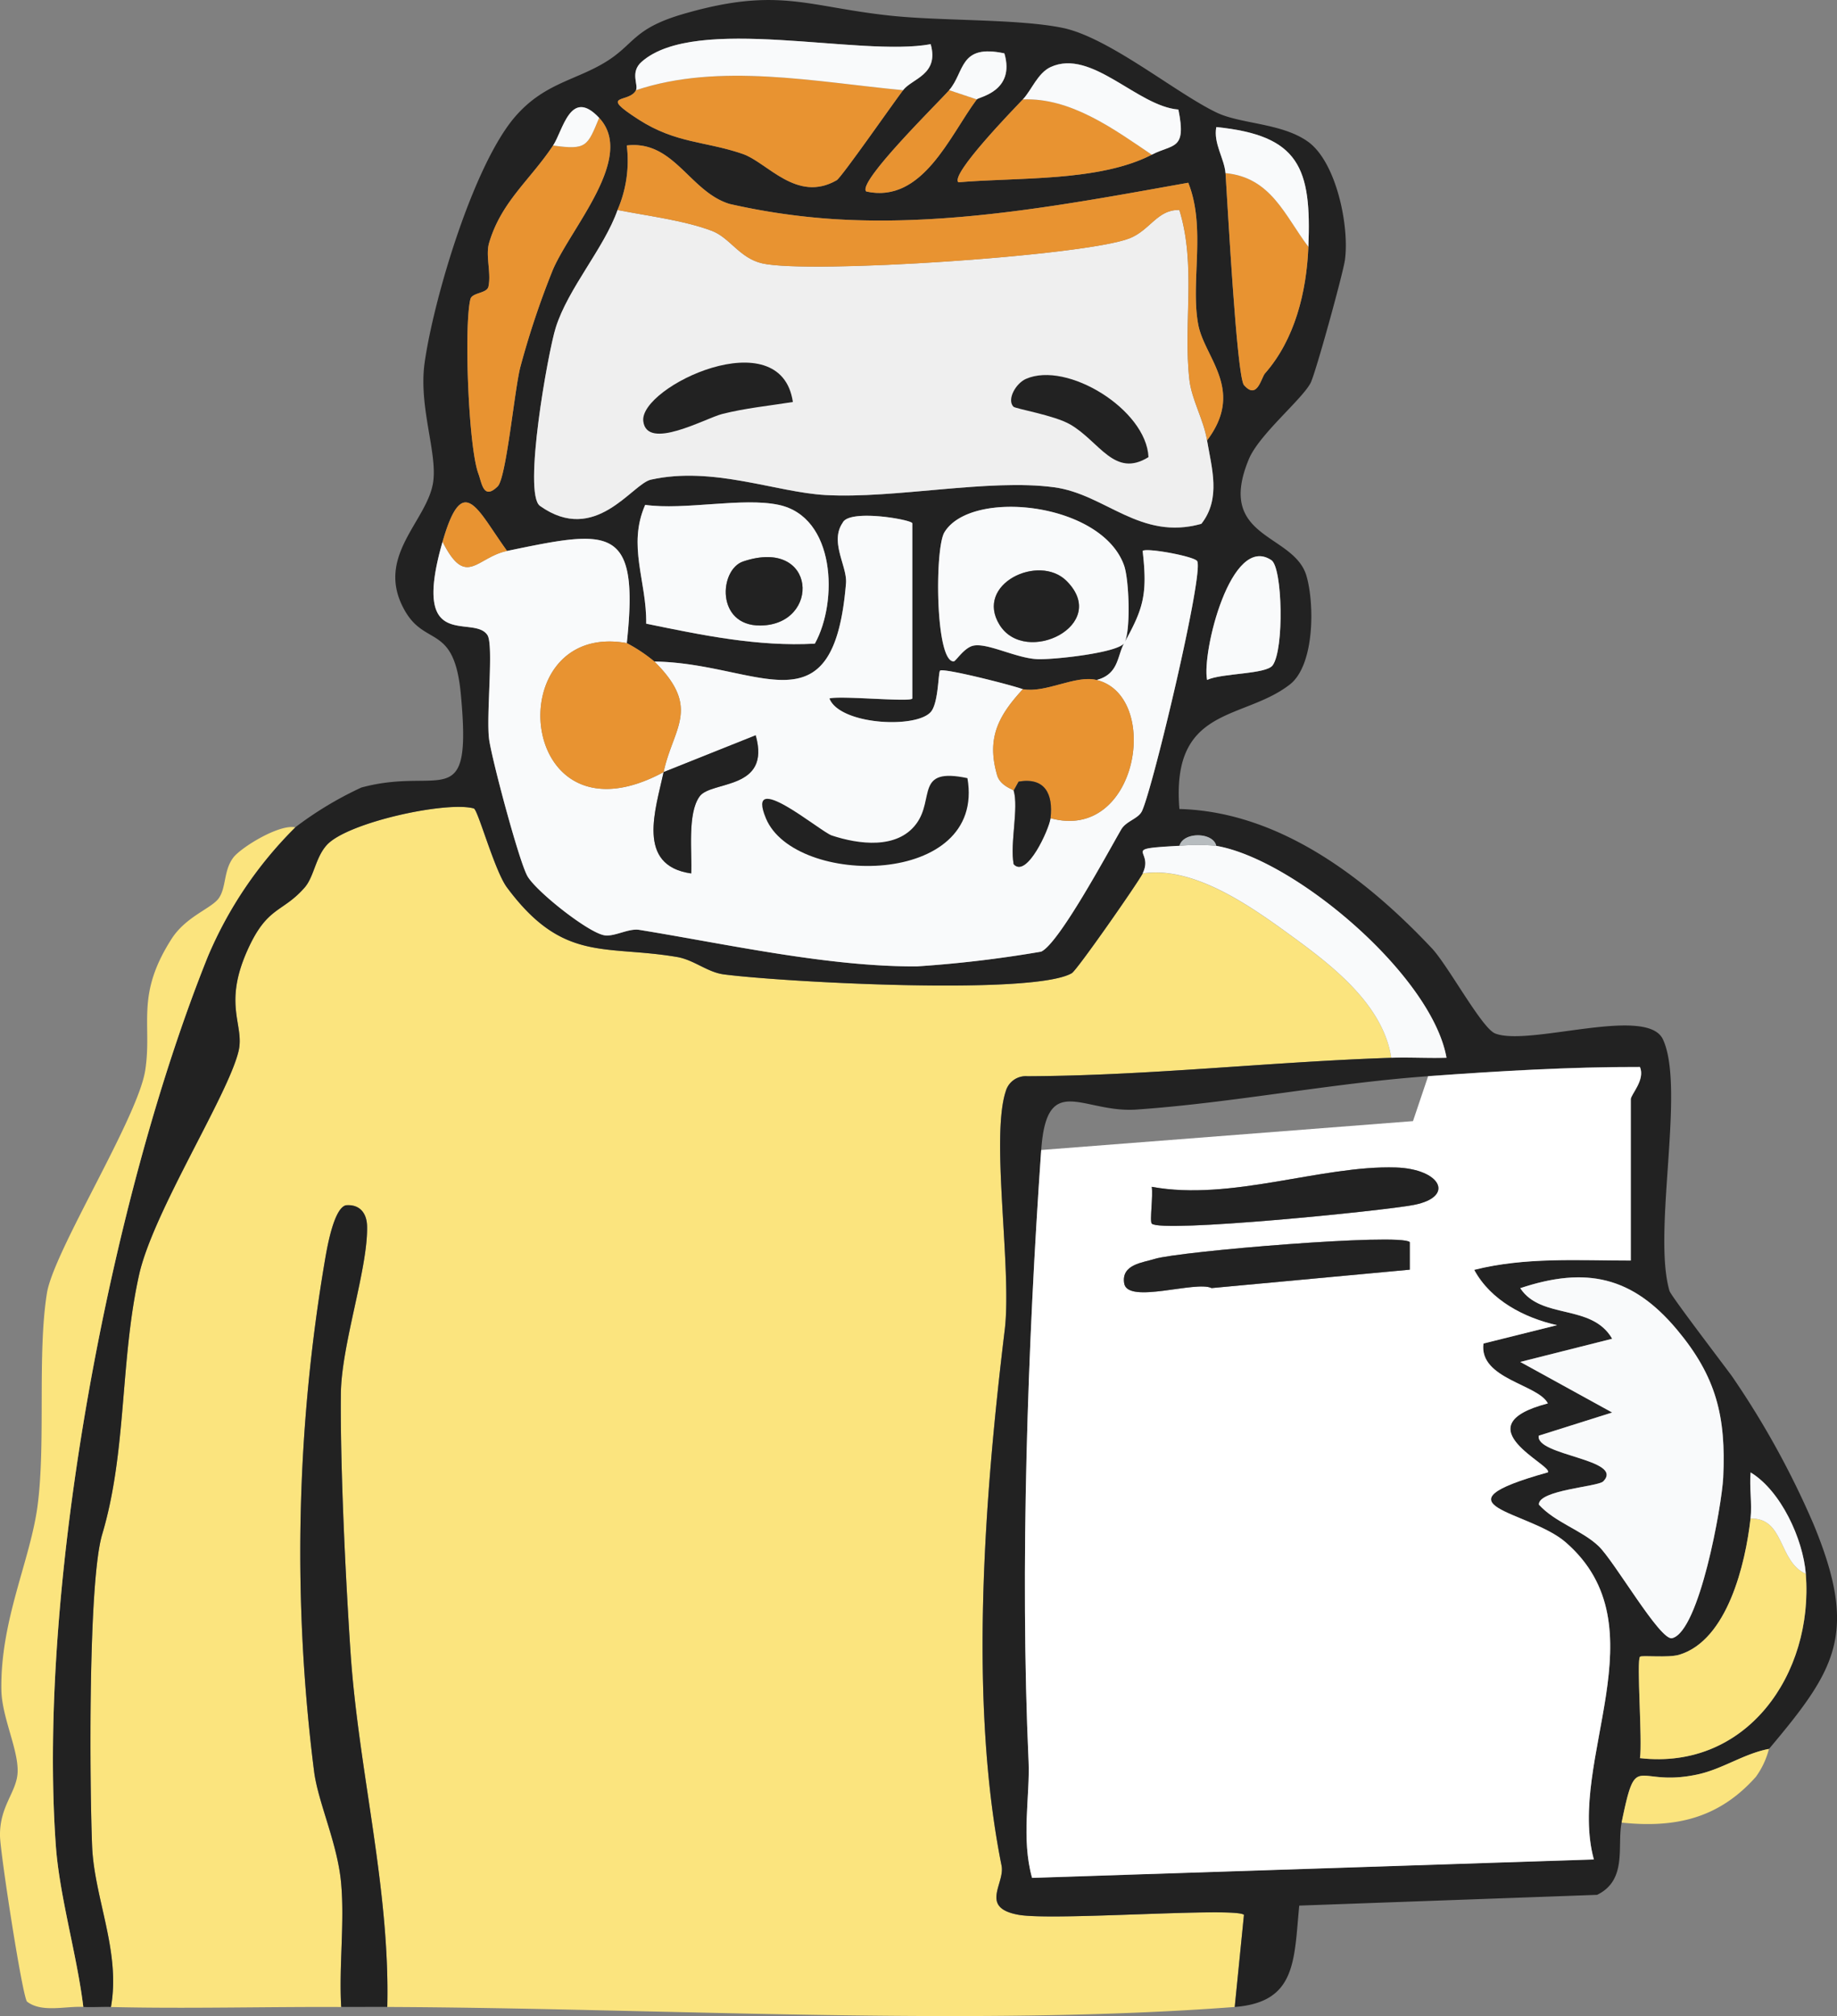 <svg xmlns="http://www.w3.org/2000/svg" width="182.283" height="199.999" viewBox="0 0 182.283 199.999">
  <rect x="0" y="0" width="182.283" height="199.999" fill="#808080" stroke="none"/>
  <g id="グループ_22502" data-name="グループ 22502" transform="translate(0 0)">
    <g id="グループ_22503" data-name="グループ 22503">
      <path id="パス_42024" data-name="パス 42024" d="M11.454,203.078c.983-5.506-1.663-10.782-1.871-15.977-.241-6.03-.411-26.166,1-30.9,2.458-8.259,1.753-17.159,3.661-25.748,1.382-6.218,8.79-17.746,9.866-22.17.634-2.607-1.574-4.547.889-10.042,1.972-4.4,3.459-3.683,5.671-6.211.933-1.066,1.062-2.951,2.19-4.209,2.02-2.252,11.905-4.393,14.6-3.641.41.114,2.056,6.175,3.289,7.835,5.561,7.49,9.694,5.679,16.87,6.9,1.7.289,3.013,1.518,4.666,1.73,6.04.776,30.7,2.1,34.511-.121.524-.306,6.584-9,7.028-9.884,5-.757,10.55,3.127,14.54,6.025,4.043,2.938,9.311,6.87,10.138,12.258-12.054.4-24.027,1.776-36.105,1.827a2.062,2.062,0,0,0-2.156,1.5c-1.518,4.638.631,17.649-.1,23.67-1.985,16.368-3.6,36.756-.314,53.146.358,1.788-2.223,4.156,1.663,4.872,3.436.633,21.6-.783,22.389.009l-.915,9.138c-26.045,1.978-57.459.1-84.089,0,.279-11.8-2.864-23.471-3.648-35.2-.493-7.39-1.031-18.461-.957-25.632.05-4.9,2.712-12.466,2.6-16.645-.035-1.308-.765-2.162-2.093-2.048-1.172.264-1.841,4.032-2.054,5.268a172.918,172.918,0,0,0-1.108,50.9c.392,3.073,2.316,7.107,2.678,11.035.367,3.982-.227,8.3.013,12.327-7.6-.037-15.258.179-22.85,0" transform="translate(-0.446 -3.979)" fill="#fbe47e"/>
      <path id="パス_42025" data-name="パス 42025" d="M29.55,82.083a35.334,35.334,0,0,1,6.562-3.952c7.973-2.169,11.019,2.84,9.873-9.3-.654-6.924-3.463-4.66-5.514-8.183C37.3,55.2,42.766,51.676,43.257,47.722c.368-2.955-1.471-7.426-.858-11.757.9-6.336,4.88-19.762,9.068-24.493,2.8-3.165,5.792-3.48,8.738-5.229,3.059-1.816,2.766-3.387,7.922-4.875,9.385-2.709,12.192-.7,20.462.183,5.111.548,12.629.307,17.074,1.206,4.622.935,11.269,6.48,15.344,8.421,2.393,1.139,6.421,1.02,9.021,2.862,2.844,2.014,4.145,8.421,3.689,11.749-.182,1.326-2.919,11.261-3.407,12.2-.859,1.648-5.111,5.12-6.126,7.56-3.316,7.96,4.477,7.323,5.717,11.588.808,2.781.81,8.851-1.65,10.769-4.622,3.6-11.8,2.075-10.96,12.352,9.937.265,18.529,6.889,25.043,13.81,1.637,1.74,4.958,7.94,6.293,8.462,3.363,1.313,15.068-2.822,16.648.59,2.243,4.844-1.07,19.139.649,24.948.149.5,5.247,7.166,6.2,8.467a85.639,85.639,0,0,1,8.106,14.709c4.463,10.812,2.208,14.362-4.435,22.263-2.483.469-4.6,1.994-7.066,2.529-6.262,1.358-6.052-2.582-7.558,4.784-.469,2.29.612,5.687-2.436,7.163l-29.552,1.066c-.524,5.431-.268,9.589-6.4,10.055l.915-9.138c-.792-.792-18.954.624-22.389-.009-3.887-.715-1.305-3.084-1.663-4.872-3.284-16.391-1.671-36.778.314-53.146.73-6.022-1.418-19.032.1-23.67a2.063,2.063,0,0,1,2.157-1.5c12.079-.051,24.05-1.429,36.1-1.827,1.82-.06,3.662.05,5.48,0-1.444-8.152-15.033-19.677-22.845-21.021-.3-1.367-3.278-1.424-3.656,0-6.032.327-2.456.355-3.656,2.742-.443.882-6.5,9.579-7.027,9.885-3.809,2.221-28.472.9-34.512.121-1.653-.212-2.965-1.441-4.666-1.73-7.176-1.217-11.31.593-16.87-6.9-1.233-1.66-2.879-7.721-3.288-7.835-2.7-.752-12.58,1.389-14.6,3.641-1.127,1.257-1.257,3.143-2.19,4.209-2.212,2.528-3.7,1.813-5.67,6.211-2.464,5.495-.255,7.434-.89,10.042-1.076,4.424-8.484,15.951-9.866,22.17-1.908,8.589-1.2,17.489-3.662,25.748-1.41,4.738-1.241,24.874-1,30.9.208,5.195,2.854,10.47,1.871,15.977-.912-.022-1.833.046-2.743,0C7.91,193.975,6.16,188.121,5.8,183.087,3.956,157.258,11.214,118.949,20.885,94.9A39.946,39.946,0,0,1,29.55,82.083M89.874,8.948c.89-1.163,3.594-1.529,2.738-4.566C85.544,5.687,69.319,1.391,63.935,6.126c-1.186,1.043-.3,2.29-.568,2.822-.66,1.332-3.858.264.28,2.92,3.7,2.375,6.623,2.131,10.309,3.4,2.459.848,5.363,4.887,9.326,2.611.481-.276,5.6-7.636,6.591-8.934m4.571,0c-.958,1.113-9.216,9.191-8.222,10.051,5.59,1.225,8.287-5.562,10.964-9.137.181-.241,3.845-.784,2.738-4.566-4.5-.957-3.907,1.826-5.48,3.651m7.312.915c-.955,1.009-7.241,7.473-6.393,8.223,5.894-.509,13.973-.038,19.19-2.738,2.127-1.1,3.469-.406,2.637-4.479-4.084-.325-8.606-6.076-12.67-4.218-1.283.587-1.918,2.321-2.764,3.212M55.142,14.433c-2.293,3.448-5.136,5.569-6.347,9.661-.375,1.269.233,3-.068,4.341-.156.693-1.626.566-1.792,1.253-.642,2.669-.193,14.652.795,17.3.352.946.494,2.658,1.916,1.265.863-.846,1.681-9.778,2.267-11.912a83.821,83.821,0,0,1,3.212-9.585c1.824-4.231,8.236-11.165,4.588-15.067-2.846-3.043-3.584,1.259-4.571,2.743m66.723,2.743c.2,2.936,1.112,20.2,1.834,21.03,1.317,1.515,1.705-.732,2.088-1.166,2.967-3.369,4.121-8.088,4.3-12.55.321-7.824-.894-11.057-9.134-11.88-.309,1.6.81,3.154.908,4.567M61.54,20.833c-1.322,3.78-4.914,7.773-6.138,11.687-.767,2.456-3.269,16.451-1.556,17.67,5.506,3.917,9.128-2.188,11.01-2.605C71,46.221,77.248,48.836,82.173,49.112c6.892.387,16.222-1.646,22.7-.769,5.092.69,8.521,5.328,14.6,3.625,1.969-2.5,1.025-5.521.564-8.28,3.769-5-.243-8.16-.875-11.47-.8-4.2.8-9.615-.995-14.09-11.418,2.037-23.411,4.352-35.138,3.611A66.085,66.085,0,0,1,72.653,20.23c-3.967-1.209-5.506-6.344-10.2-5.8a12.328,12.328,0,0,1-.918,6.4M44.174,53.744c-3.209,11.165,3.06,7.135,4.453,9.261.647.989-.146,8.025.168,10.344.265,1.958,2.96,12.083,3.8,13.567.864,1.523,6.11,5.676,7.682,5.878,1.016.131,2.349-.719,3.437-.542,8.675,1.409,18.723,3.671,27.531,3.621A118.342,118.342,0,0,0,103.57,94.41c1.761-.784,6.625-9.846,7.946-12.119.494-.85,1.7-1.055,2.063-1.83,1.083-2.291,6.2-23.762,5.469-24.8-.329-.473-5.061-1.346-5.405-1,.507,4.353.05,5.752-1.833,9.143.654-.991.514-6.235-.013-7.714-2.239-6.267-15.2-7.625-17.827-3.273-.975,1.617-.908,12.874.929,12.8.207-.009,1.033-1.378,1.96-1.562,1.417-.281,4.194,1.229,6.291,1.338,1.6.082,8.028-.627,8.66-1.586-.709,1.277-.519,3.073-2.742,3.656-2.11-.512-5.006,1.323-7.312.915-1.142-.42-7.927-2.142-8.217-1.836-.179.191-.151,3.01-.839,3.993-1.257,1.8-9.093,1.426-10.138-1.235,1.02-.318,8.226.4,8.226-.01V51.915c0-.356-6.272-1.462-6.912-.051-1.308,1.9.469,4.32.332,5.995-1.234,15.075-8.619,7.917-19.012,7.77A15.685,15.685,0,0,0,62.454,63.8c1.285-11.873-1.737-11.247-11.882-9.142-2.965-4.094-4.371-7.965-6.4-.914m33.361-3.657c-3.59-.767-9.352.552-13.253,0-1.782,4.056.162,7.576.1,11.786,5.513,1.133,11.054,2.295,16.736,1.981,2.325-4.2,2.043-12.565-3.583-13.767m48.889,5.489c-4.013-2.7-6.935,9.183-6.381,11.878,1.467-.691,5.834-.541,6.5-1.444,1.159-1.574.984-9.691-.119-10.433m15.549,51.19c-9.6.69-19.321,2.641-28.946,3.31-5.306.369-8.892-3.838-9.443,4-1.347,19.2-2.114,41.547-1.253,60.636.154,3.43-.754,7.672.347,11.577l55.744-1.827c-2.685-9.89,6.836-23.108-2.8-31.469-3.647-3.162-13.62-3.62-1.764-6.932.558-.7-8.627-4.594,0-6.841-.954-1.9-6.849-2.424-6.389-5.942l7.3-1.821c-3.243-.723-6.582-2.46-8.218-5.487,5.09-1.283,10.322-.92,15.538-.924v-16c0-.465,1.451-1.918.91-3.2-6.989-.02-14.059.41-21.018.909m17.364,40.212c-.523.527-6.437.847-6.377,2.3,1.6,1.774,4.247,2.526,5.921,4.115,1.579,1.5,6.119,9.427,7.3,9.137,2.708-.664,4.939-13.2,5.07-15.956.284-6.023-.68-9.991-4.6-14.668-4.4-5.251-9-6.282-15.538-4.1,2.079,3.157,7.088,1.494,9.12,5.017l-9.12,2.3,9.12,5.017-7.287,2.3c-.344,1.99,8.586,2.33,6.388,4.547m14.627,3.67c-.5,4.483-2.287,12.073-7.076,13.515-1.095.33-3.709.03-3.891.2-.366.345.257,8.42-.006,10.057,10.558,1.216,17.244-8.314,16.457-18.288-.273-3.454-2.478-8.239-5.475-10.056-.137,1.5.157,3.082-.01,4.571" transform="translate(-0.261 0)" fill="#222"/>
      <path id="パス_42026" data-name="パス 42026" d="M29.288,86.162a39.946,39.946,0,0,0-8.665,12.817C10.952,123.029,3.7,161.337,5.539,187.165c.359,5.035,2.109,10.889,2.727,16.013-1.789-.09-4.145.6-5.59-.53C2.191,201.971.028,187.924,0,186.213c-.047-2.967,1.66-4.34,1.747-6.3.1-2.246-1.566-5.459-1.611-8.185-.115-6.939,2.9-12.891,3.6-18.334.81-6.249-.045-14.969.919-21.021.663-4.16,9.024-17.381,9.756-22.116.71-4.594-1-7.4,2.619-13.042,1.426-2.22,3.935-3,4.669-4.013.767-1.063.47-2.757,1.454-4.049.752-.987,4.506-3.318,6.132-3" transform="translate(0 -4.079)" fill="#fbe47e"/>
      <path id="パス_42027" data-name="パス 42027" d="M39.91,205.043c-1.523-.006-3.047.008-4.57,0-.24-4.026.353-8.345-.014-12.327-.362-3.929-2.284-7.962-2.678-11.035a172.951,172.951,0,0,1,1.108-50.9c.213-1.237.882-5,2.055-5.268,1.328-.114,2.057.74,2.093,2.048.114,4.179-2.548,11.742-2.6,16.645-.073,7.171.465,18.242.958,25.632.783,11.734,3.927,23.4,3.647,35.2" transform="translate(-1.481 -5.944)" fill="#222"/>
      <path id="パス_42028" data-name="パス 42028" d="M183.53,182.128a8.11,8.11,0,0,1-1.3,2.774c-3.659,4.113-7.961,5.1-13.321,4.539,1.506-7.365,1.3-3.426,7.558-4.784,2.469-.535,4.583-2.061,7.066-2.529" transform="translate(-7.999 -8.626)" fill="#fbe47e"/>
      <path id="パス_42029" data-name="パス 42029" d="M122.67,88.079a19.937,19.937,0,0,1,3.656,0c7.813,1.345,21.4,12.87,22.845,21.022-1.818.054-3.66-.055-5.48,0-.827-5.387-6.094-9.321-10.137-12.259-3.99-2.9-9.536-6.783-14.541-6.025,1.2-2.386-2.376-2.416,3.656-2.743" transform="translate(-5.637 -4.167)" fill="#f9fafb"/>
      <path id="パス_42030" data-name="パス 42030" d="M146.768,112.029c6.959-.5,14.029-.929,21.017-.909.541,1.277-.909,2.73-.909,3.2v16c-5.216,0-10.448-.359-15.538.924,1.637,3.027,4.976,4.764,8.218,5.487l-7.3,1.821c-.459,3.517,5.437,4.046,6.389,5.942-8.624,2.246.56,6.136,0,6.841-11.855,3.312-1.881,3.771,1.765,6.932,9.64,8.36.119,21.578,2.8,31.469l-55.744,1.827c-1.1-3.906-.193-8.148-.348-11.577-.86-19.088-.094-41.44,1.254-60.636l36.893-2.865Zm-27.425,14.623c.9.946,23.014-1.261,26.021-1.856,4.116-.814,2.637-3.565-1.795-3.71-7.333-.24-16.383,3.37-24.227,1.918.151.885-.223,3.414,0,3.648m25.6,1.837c-.875-.92-22.921.916-25.3,1.666-1.185.373-3.348.536-3.035,2.43.345,2.092,7.112-.3,8.672.464l19.663-1.825Z" transform="translate(-5.056 -5.263)" fill="#fff"/>
      <path id="パス_42031" data-name="パス 42031" d="M113.688,66.3c1.881-3.39,2.339-4.79,1.833-9.143.345-.346,5.076.528,5.405,1,.726,1.044-4.386,22.515-5.47,24.806-.367.775-1.569.98-2.062,1.829-1.321,2.273-6.185,11.335-7.947,12.119a118.324,118.324,0,0,1-12.324,1.461c-8.808.051-18.856-2.211-27.531-3.621-1.088-.176-2.421.674-3.437.543-1.572-.2-6.818-4.355-7.682-5.878-.841-1.484-3.536-11.61-3.8-13.568-.313-2.318.479-9.355-.168-10.343-1.392-2.125-7.661,1.9-4.453-9.262,2.342,4.655,3.361,1.544,6.4.915,10.146-2.105,13.167-2.731,11.883,9.142C51.56,64.03,53.291,87.032,67.987,79.1c-.787,3.7-2.772,9.27,2.737,10.051.1-2.092-.4-5.938.835-7.639,1.151-1.591,7.117-.573,5.563-6.065L67.987,79.1c.941-4.421,3.775-6.339-.914-10.971,10.392.148,17.778,7.306,19.012-7.769.137-1.676-1.64-4.093-.332-5.995.64-1.412,6.912-.3,6.912.051V71.784c0,.412-7.2-.309-8.225.01,1.045,2.661,8.881,3.033,10.138,1.235.688-.983.66-3.8.839-3.993.289-.307,7.073,1.415,8.217,1.835-2.4,2.609-3.629,4.819-2.554,8.538.31,1.068,1.608,1.412,1.639,1.519.521,1.719-.381,5.268.006,7.31,1.3,1.433,3.527-3.5,3.651-4.567,8.715,2.41,11.026-12.148,4.57-13.712,2.223-.583,2.033-2.38,2.743-3.657-.634.96-7.061,1.669-8.66,1.586-2.1-.109-4.875-1.618-6.291-1.337-.927.184-1.754,1.554-1.96,1.561-1.837.076-1.9-11.182-.929-12.8,2.626-4.352,15.588-2.994,17.826,3.273.529,1.479.667,6.724.014,7.714m-5.718-6.166c-2.74-2.733-9.153.3-6.646,4.355,2.567,4.148,11.022.011,6.646-4.355" transform="translate(-2.138 -2.5)" fill="#f9fafb"/>
      <path id="パス_42032" data-name="パス 42032" d="M63.913,21.868c2.918.578,6.628,1.034,9.355,2.07,1.8.683,2.745,2.705,5,3.225,4.644,1.07,31.989-.732,36.442-2.481,2.055-.808,2.768-2.877,4.949-2.811,1.695,5.49.364,11.266.994,16.832.226,1.989,1.4,3.921,1.755,6.02.461,2.759,1.4,5.782-.565,8.28-6.073,1.7-9.5-2.935-14.594-3.624-6.482-.878-15.812,1.155-22.705.768-4.924-.276-11.17-2.89-17.317-1.527-1.881.417-5.5,6.522-11.01,2.605-1.713-1.219.789-15.215,1.557-17.67,1.224-3.914,4.816-7.908,6.138-11.688" transform="translate(-2.635 -1.036)" fill="#efefef"/>
      <path id="パス_42033" data-name="パス 42033" d="M166.574,153.278c2.2-2.217-6.732-2.557-6.388-4.547l7.287-2.3-9.12-5.017,9.12-2.3c-2.031-3.523-7.041-1.86-9.12-5.017,6.535-2.181,11.136-1.15,15.538,4.1,3.921,4.676,4.885,8.645,4.6,14.668-.13,2.76-2.362,15.292-5.07,15.956-1.183.291-5.723-7.636-7.3-9.137-1.674-1.589-4.321-2.342-5.921-4.115-.059-1.452,5.855-1.772,6.377-2.3" transform="translate(-7.5 -6.3)" fill="#f9fafb"/>
      <path id="パス_42034" data-name="パス 42034" d="M64.325,21.548a12.327,12.327,0,0,0,.918-6.4c4.689-.547,6.227,4.588,10.2,5.8a66.09,66.09,0,0,0,10.375,1.507c11.728.741,23.72-1.574,35.139-3.61,1.791,4.476.192,9.892.995,14.09.632,3.309,4.642,6.465.875,11.469-.351-2.1-1.529-4.031-1.755-6.02-.63-5.566.7-11.342-.994-16.832-2.181-.066-2.894,2-4.949,2.811-4.454,1.749-31.8,3.55-36.442,2.481-2.258-.519-3.206-2.542-5-3.225-2.727-1.036-6.437-1.492-9.355-2.07" transform="translate(-3.046 -0.715)" fill="#e89331"/>
      <path id="パス_42035" data-name="パス 42035" d="M187.27,163.621c.788,9.974-5.9,19.5-16.456,18.288.263-1.637-.359-9.712.006-10.057.181-.171,2.8.129,3.891-.2,4.788-1.442,6.574-9.032,7.075-13.515,3.4-.082,2.739,4.28,5.484,5.485" transform="translate(-8.085 -7.489)" fill="#fbe47e"/>
      <path id="パス_42036" data-name="パス 42036" d="M61.756,12.272c3.648,3.9-2.764,10.836-4.588,15.066a83.646,83.646,0,0,0-3.211,9.586c-.586,2.134-1.4,11.066-2.268,11.912-1.421,1.393-1.562-.32-1.916-1.265-.988-2.65-1.436-14.633-.794-17.3.165-.686,1.636-.559,1.791-1.252.3-1.341-.307-3.072.069-4.342,1.211-4.091,4.053-6.212,6.347-9.66,3.33.476,3.408.058,4.57-2.743" transform="translate(-2.305 -0.581)" fill="#e89331"/>
      <path id="パス_42037" data-name="パス 42037" d="M80.42,52.565c5.626,1.2,5.908,9.569,3.583,13.767-5.682.314-11.223-.848-16.736-1.981.062-4.21-1.882-7.73-.1-11.786,3.9.552,9.664-.767,13.253,0m-3.527,5.613c-2.392.8-2.729,6.391,1.7,6.356,6.03-.049,5.632-8.807-1.7-6.356" transform="translate(-3.145 -2.478)" fill="#f9fafb"/>
      <path id="パス_42038" data-name="パス 42038" d="M92.661,9.322c-.991,1.3-6.111,8.657-6.592,8.934-3.963,2.275-6.868-1.763-9.326-2.611-3.686-1.272-6.608-1.028-10.308-3.4-4.138-2.657-.94-1.589-.28-2.92,8.277-2.771,17.843-.816,26.506,0" transform="translate(-3.048 -0.374)" fill="#e89331"/>
      <path id="パス_42039" data-name="パス 42039" d="M64.859,66.963A15.757,15.757,0,0,1,67.6,68.791c4.689,4.632,1.856,6.549.915,10.971-14.7,7.935-16.426-15.068-3.656-12.8" transform="translate(-2.666 -3.164)" fill="#e89331"/>
      <path id="パス_42040" data-name="パス 42040" d="M113.707,70.805c6.455,1.564,4.145,16.122-4.57,13.713.282-2.415-.571-4.076-3.167-3.627l-.49.884c-.032-.108-1.331-.452-1.639-1.519-1.075-3.718.154-5.928,2.553-8.537,2.306.409,5.2-1.426,7.312-.915" transform="translate(-4.899 -3.349)" fill="#e89331"/>
      <path id="パス_42042" data-name="パス 42042" d="M135.875,25.343c-.183,4.462-1.337,9.181-4.3,12.55-.384.434-.773,2.68-2.089,1.166-.721-.831-1.629-18.093-1.833-21.03,4.538.432,5.881,4.215,8.226,7.313" transform="translate(-6.046 -0.854)" fill="#e89331"/>
      <path id="パス_42043" data-name="パス 42043" d="M66.24,9.139c.264-.532-.618-1.779.568-2.822,5.383-4.737,21.609-.439,28.676-1.744.855,3.037-1.849,3.4-2.738,4.566-8.663-.816-18.229-2.771-26.506,0" transform="translate(-3.134 -0.191)" fill="#f9fafb"/>
      <path id="パス_42044" data-name="パス 42044" d="M119.015,15.837c-5.216,2.7-13.3,2.229-19.19,2.738-.848-.75,5.438-7.214,6.394-8.223,4.751-.2,9.021,2.935,12.8,5.485" transform="translate(-4.724 -0.49)" fill="#e89331"/>
      <path id="パス_42045" data-name="パス 42045" d="M132.114,58.319c1.1.742,1.278,8.86.119,10.433-.665.9-5.033.754-6.5,1.444-.554-2.694,2.368-14.576,6.381-11.878" transform="translate(-5.952 -2.743)" fill="#f9fafb"/>
      <path id="パス_42046" data-name="パス 42046" d="M106.541,10.175c.846-.892,1.479-2.625,2.764-3.212,4.063-1.858,8.586,3.893,12.669,4.218.833,4.073-.51,3.378-2.637,4.479-3.775-2.55-8.045-5.682-12.8-5.485" transform="translate(-5.046 -0.312)" fill="#f9fafb"/>
      <path id="パス_42047" data-name="パス 42047" d="M127.6,17.8c-.1-1.413-1.217-2.966-.908-4.567,8.24.823,9.455,4.056,9.134,11.88-2.345-3.1-3.688-6.882-8.226-7.313" transform="translate(-5.998 -0.627)" fill="#f9fafb"/>
      <path id="パス_42048" data-name="パス 42048" d="M101.195,10.308c-2.677,3.574-5.374,10.362-10.964,9.137-.995-.86,7.264-8.939,8.222-10.051Z" transform="translate(-4.269 -0.445)" fill="#e89331"/>
      <path id="パス_42049" data-name="パス 42049" d="M46.1,56.221c2.027-7.05,3.434-3.181,6.4.915-3.037.63-4.056,3.74-6.4-.915" transform="translate(-2.183 -2.478)" fill="#e89331"/>
      <path id="パス_42050" data-name="パス 42050" d="M187.82,163.394c-2.745-1.205-2.08-5.567-5.484-5.485.167-1.489-.128-3.073.01-4.571,3,1.817,5.2,6.6,5.474,10.056" transform="translate(-8.634 -7.262)" fill="#f9fafb"/>
      <path id="パス_42051" data-name="パス 42051" d="M98.865,9.2c1.573-1.826.981-4.609,5.48-3.651,1.108,3.781-2.557,4.324-2.738,4.566Z" transform="translate(-4.682 -0.254)" fill="#f9fafb"/>
      <path id="パス_42052" data-name="パス 42052" d="M62.179,12.219c-1.162,2.8-1.239,3.219-4.57,2.743.987-1.483,1.724-5.786,4.57-2.743" transform="translate(-2.728 -0.528)" fill="#f9fafb"/>
      <path id="パス_42053" data-name="パス 42053" d="M126.507,88.031a19.928,19.928,0,0,0-3.655,0c.378-1.423,3.361-1.367,3.655,0" transform="translate(-5.818 -4.12)" fill="#b7bcbf"/>
      <path id="パス_42054" data-name="パス 42054" d="M119.965,127.147c-.222-.233.151-2.763,0-3.649,7.844,1.453,16.893-2.157,24.228-1.917,4.432.145,5.911,2.9,1.794,3.709-3.007.594-25.12,2.8-26.021,1.857" transform="translate(-5.678 -5.758)" fill="#222"/>
      <path id="パス_42055" data-name="パス 42055" d="M145.433,129.339v2.735L125.77,133.9c-1.559-.765-8.327,1.628-8.672-.464-.312-1.894,1.85-2.057,3.035-2.43,2.378-.75,24.425-2.586,25.3-1.666" transform="translate(-5.544 -6.114)" fill="#222"/>
      <path id="パス_42056" data-name="パス 42056" d="M69.072,80.224l9.136-3.652c1.554,5.491-4.413,4.474-5.563,6.064-1.231,1.7-.736,5.548-.835,7.64-5.509-.781-3.524-6.356-2.737-10.051" transform="translate(-3.224 -3.626)" fill="#222"/>
      <path id="パス_42057" data-name="パス 42057" d="M109.233,85.02c-.124,1.062-2.354,6-3.651,4.566-.386-2.041.516-5.591,0-7.309l.49-.884c2.6-.45,3.449,1.212,3.167,3.627" transform="translate(-4.996 -3.851)" fill="#222"/>
      <path id="パス_42058" data-name="パス 42058" d="M81.848,41.67c-2.319.37-4.739.609-7.021,1.19-1.664.425-7.473,3.691-7.822.708-.4-3.413,13.645-10.076,14.843-1.9" transform="translate(-3.173 -1.788)" fill="#222"/>
      <path id="パス_42059" data-name="パス 42059" d="M105.544,42.192c-.66-.709.238-2.308,1.243-2.751,4.075-1.8,11.949,3.036,12.163,7.758-3.38,2.107-4.858-1.559-7.763-3.239-1.6-.923-5.442-1.551-5.643-1.768" transform="translate(-4.988 -1.85)" fill="#222"/>
      <path id="パス_42060" data-name="パス 42060" d="M110.734,60.446c4.376,4.366-4.078,8.5-6.646,4.355-2.507-4.05,3.906-7.088,6.646-4.355" transform="translate(-4.903 -2.813)" fill="#222"/>
      <path id="パス_42061" data-name="パス 42061" d="M77.328,58.447c7.332-2.451,7.73,6.307,1.7,6.356-4.429.035-4.092-5.557-1.7-6.356" transform="translate(-3.58 -2.748)" fill="#222"/>
      <path id="パス_42062" data-name="パス 42062" d="M99.756,81.02c1.888,10.847-17.134,10.836-19.992,4-2.117-5.066,5.4,1.318,6.53,1.691,2.646.878,6.493,1.407,8.393-1.165,1.847-2.5-.156-5.626,5.069-4.522" transform="translate(-3.76 -3.826)" fill="#222"/>
    </g>
  </g>
</svg>
